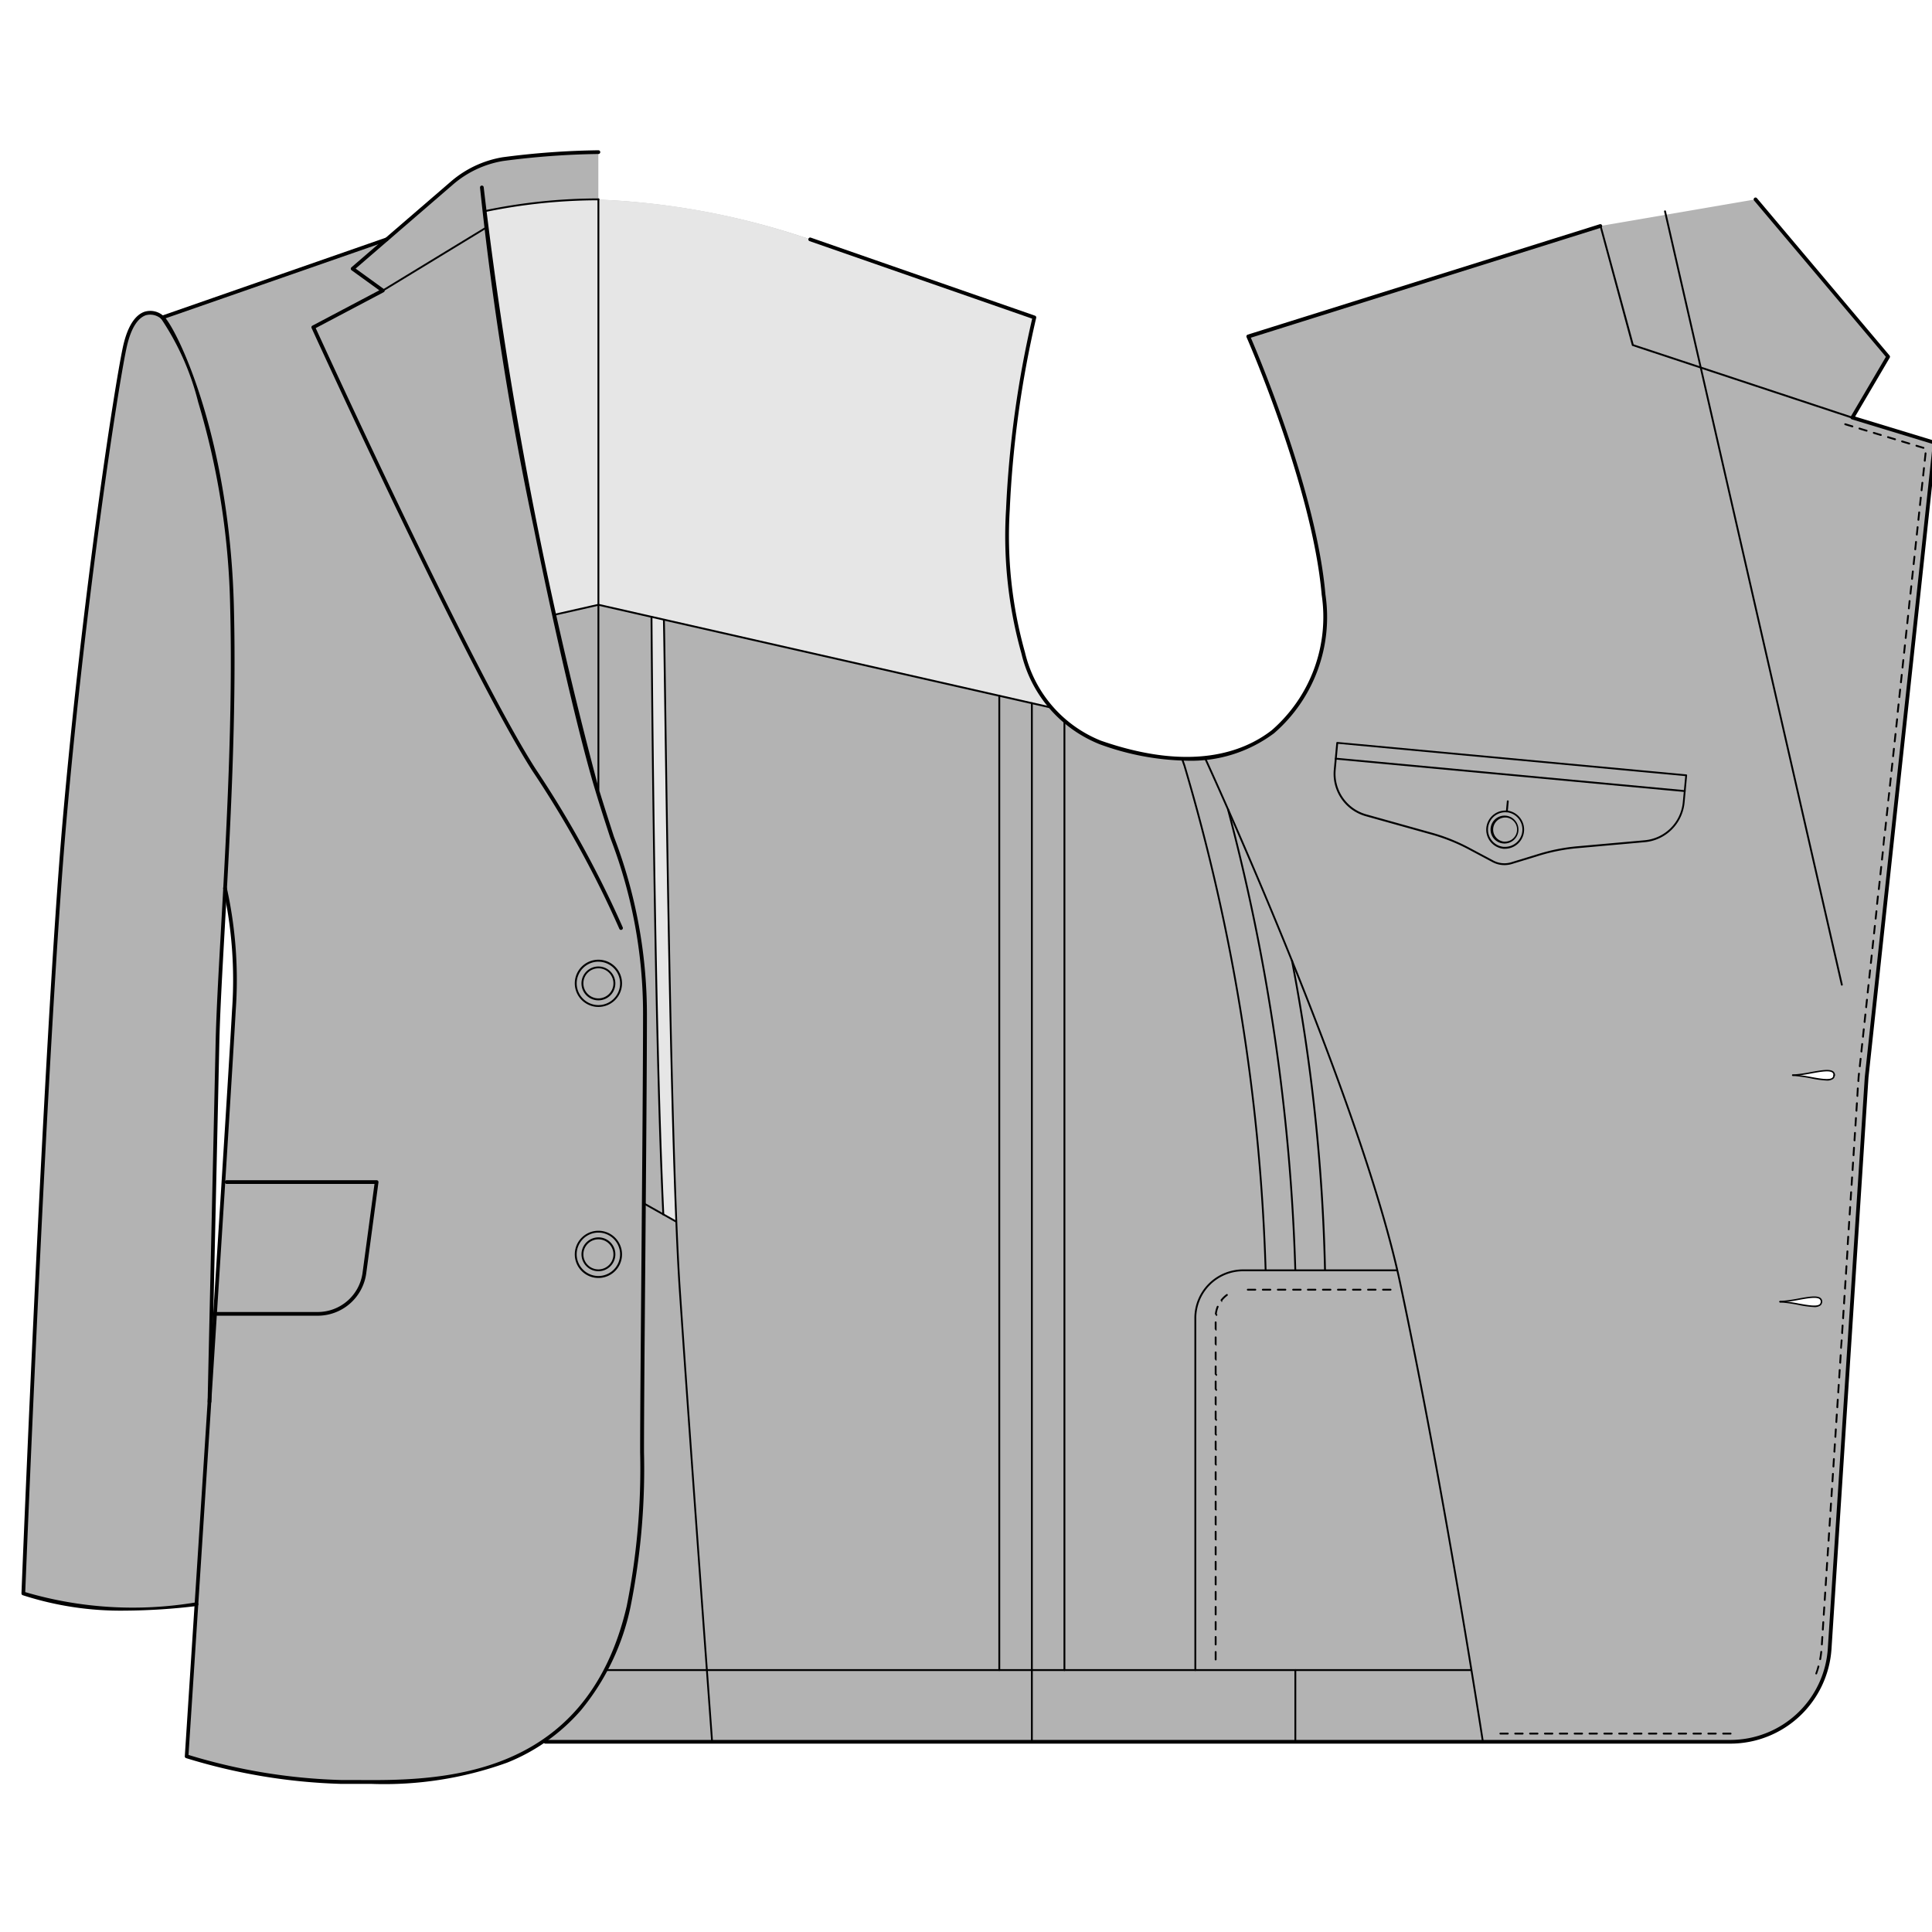 <svg xmlns="http://www.w3.org/2000/svg" xmlns:xlink="http://www.w3.org/1999/xlink" width="90" height="90" viewBox="0 0 90 90"><defs><clipPath id="a"><rect width="89.215" height="76.097" fill="none"/></clipPath><clipPath id="d"><rect width="90" height="90"/></clipPath></defs><g id="c" clip-path="url(#d)"><g transform="translate(1 7)"><g clip-path="url(#a)"><path d="M85.288,12.456l1.67-2.839-6.179-7.33L73.557,3.526,57.15,8.678s3.069,6.951,3.507,12.023-3.006,9.456-10.4,6.888-3.075-19.8-3.075-19.8L36.741,4.151A34.8,34.8,0,0,0,26.873,2.3l0-2.213a37.011,37.011,0,0,0-4.453.325,4.861,4.861,0,0,0-2.37,1.114L17.012,4.151,6.566,7.788c-.421-.358-1.345-.52-1.758,1.406s-1.879,11.522-2.8,21.974S.087,67.229.087,67.229a17.921,17.921,0,0,0,8.067.5C7.886,71.891,7.7,74.81,7.7,74.81A26.739,26.739,0,0,0,14.88,76c2.292,0,6.384.248,9.537-1.957l-.017.093H79.615a4.627,4.627,0,0,0,4.617-4.328l1.724-26.628,3.173-29.557ZM9.9,40.061C9.708,43.522,8.742,58.6,8.155,67.717l.6-9.419s.279-12.424.371-16.681c.038-1.781.2-4.325.356-7.231v0A19.751,19.751,0,0,1,9.9,40.061M81.923,53.64c.852-.045,1.928-.46,1.928,0s-1.076.045-1.928,0m.6-10.552c.852-.045,1.928-.46,1.928,0s-1.076.045-1.928,0" fill="#b3b3b3"/><path d="M47.926,25.9c-4-5.09-.743-18.116-.743-18.116L36.737,4.152a34.237,34.237,0,0,0-9.8-1.852l-.064-.013a25.964,25.964,0,0,0-5.325.557l.023.18a170.379,170.379,0,0,0,3.22,18.64l2.082-.491,21.1,4.791Z" fill="#e6e6e6"/><path d="M29.888,49.572c-.438-9.235-.55-27.837-.55-27.837l.573.142c.051,2.011.2,19.3.572,28.023Z" fill="#e6e6e6"/></g><g clip-path="url(#a)"><path/><path d="M54.281,28.436a12.378,12.378,0,0,1-4.048-.764,6.048,6.048,0,0,1-3.652-4.233,20.215,20.215,0,0,1-.715-6.716,49.006,49.006,0,0,1,1.217-8.879L36.713,4.233a.086.086,0,0,1,.057-.163L47.215,7.706a.086.086,0,0,1,.055.1,48.745,48.745,0,0,0-1.231,8.922,20.042,20.042,0,0,0,.707,6.656,5.885,5.885,0,0,0,3.543,4.121c4.187,1.454,6.638.536,7.956-.49a6.991,6.991,0,0,0,2.324-6.309c-.432-5-3.468-11.926-3.5-12a.087.087,0,0,1,.053-.117L73.531,3.443a.087.087,0,0,1,.052.165L57.269,8.732c.357.828,3.067,7.242,3.475,11.962a7.159,7.159,0,0,1-2.39,6.461A6.444,6.444,0,0,1,54.281,28.436Z"/><path d="M16.292,76.1c-.273,0-.532,0-.776,0-.224,0-.437,0-.636,0a27.039,27.039,0,0,1-7.211-1.2A.086.086,0,0,1,7.61,74.8c.019-.3,1.929-29.763,2.2-34.748A19.745,19.745,0,0,0,9.4,34.409a.087.087,0,1,1,.168-.04,19.918,19.918,0,0,1,.413,5.7c-.266,4.87-2.094,33.092-2.2,34.682a26.734,26.734,0,0,0,7.093,1.168c.2,0,.413,0,.638,0,3.766.033,10.775.1,12.683-8.1a32.6,32.6,0,0,0,.625-7.18c0-1.591.03-5.213.062-9.047.037-4.437.074-9.024.074-11.355a22.718,22.718,0,0,0-1.528-8.211c-.224-.689-.456-1.4-.7-2.213-.69-2.26-1.869-7.295-2.867-12.242a154.826,154.826,0,0,1-2.5-15.832.086.086,0,0,1,.172-.015A196.589,196.589,0,0,0,26.9,29.765c.247.81.479,1.522.7,2.21a23.141,23.141,0,0,1,1.536,8.265c0,2.331-.038,6.919-.074,11.356C29.028,55.429,29,59.05,29,60.641a32.762,32.762,0,0,1-.629,7.22,11.138,11.138,0,0,1-2.3,4.8,8.949,8.949,0,0,1-3.45,2.451A16.864,16.864,0,0,1,16.292,76.1Z"/><path d="M27.93,36.32a.087.087,0,0,1-.082-.059A48.26,48.26,0,0,0,23.8,28.91C20.78,24.191,13.588,8.44,13.515,8.282a.087.087,0,0,1,.038-.112l3.117-1.646-1.293-.935a.087.087,0,0,1-.006-.136L20,1.46A4.941,4.941,0,0,1,22.409.326,37.4,37.4,0,0,1,26.876,0a.086.086,0,1,1,0,.173A37.207,37.207,0,0,0,22.435.5,4.767,4.767,0,0,0,20.11,1.59L15.567,5.512l1.317.953a.086.086,0,0,1-.01.147L13.707,8.284c.542,1.185,7.332,15.99,10.243,20.532a48.405,48.405,0,0,1,4.062,7.389.087.087,0,0,1-.082.114Z"/><path d="M0,3.724a.087.087,0,0,1-.082-.058.086.086,0,0,1,.053-.11L10.418-.082a.086.086,0,0,1,.11.053.086.086,0,0,1-.053.11L.028,3.719A.086.086,0,0,1,0,3.724Z" transform="translate(6.565 4.151)"/><path d="M0,2.966a.043.043,0,0,1-.037-.021.043.043,0,0,1,.014-.059l4.8-2.923a.043.043,0,0,1,.059.014.043.043,0,0,1-.014.059L.022,2.96A.043.043,0,0,1,0,2.966Z" transform="translate(16.834 3.612)"/><path d="M4.845,68.029A14.8,14.8,0,0,1,.06,67.311.086.086,0,0,1,0,67.226c.01-.256,1.019-25.731,1.925-36.065C2.843,20.7,4.318,11.072,4.723,9.176c.251-1.168.687-1.543,1.008-1.653a.92.92,0,0,1,.89.2c.527.448,3.06,5.395,3.273,13.5.133,5.063-.176,10.579-.424,15.012-.12,2.143-.224,3.994-.254,5.385-.091,4.208-.368,16.558-.371,16.682a.087.087,0,0,1-.173,0c0-.124.28-12.474.371-16.682.03-1.394.134-3.247.254-5.391.248-4.429.557-9.942.424-15a35.453,35.453,0,0,0-1.489-9.494A12.283,12.283,0,0,0,6.51,7.854a.769.769,0,0,0-.722-.167c-.279.1-.661.437-.895,1.525C4.488,11.105,3.015,20.727,2.1,31.176,1.214,41.249.234,65.72.176,67.167a17.745,17.745,0,0,0,7.968.475.086.086,0,1,1,.02.172A28.645,28.645,0,0,1,4.845,68.029Z"/><path d="M13.806,54.291H9.13a.087.087,0,1,1,0-.173h4.676A2.108,2.108,0,0,0,15.888,52.3l.557-4.148H9.569a.087.087,0,1,1,0-.173h6.975a.086.086,0,0,1,.086.1l-.57,4.246A2.282,2.282,0,0,1,13.806,54.291Z"/><path d="M21.552,2.887a.043.043,0,0,1-.009-.085,26.124,26.124,0,0,1,5.333-.558.043.043,0,0,1,0,.086,26.038,26.038,0,0,0-5.315.556Z"/><path d="M26.876,39.907a1.1,1.1,0,1,1,1.1-1.1A1.1,1.1,0,0,1,26.876,39.907Zm0-2.108a1.011,1.011,0,1,0,1.011,1.011A1.013,1.013,0,0,0,26.876,37.8Z"/><path d="M26.876,50.333a1.1,1.1,0,1,1-1.1,1.1A1.1,1.1,0,0,1,26.876,50.333Zm0,2.108a1.011,1.011,0,1,0-1.012-1.011A1.012,1.012,0,0,0,26.876,52.441Z"/><path d="M26.876,50.641a.789.789,0,1,1-.788.789A.79.79,0,0,1,26.876,50.641Zm0,1.492a.7.7,0,1,0-.7-.7A.7.7,0,0,0,26.876,52.133Z"/><path d="M26.876,39.6a.789.789,0,1,1,.789-.789A.789.789,0,0,1,26.876,39.6Zm0-1.492a.7.7,0,1,0,.7.7A.7.7,0,0,0,26.876,38.107Z"/><path d="M79.615,74.225H24.4a.087.087,0,0,1,0-.173H79.615A4.551,4.551,0,0,0,84.146,69.8l1.723-26.627,3.166-29.49-3.772-1.148a.087.087,0,0,1-.049-.127l1.638-2.786L80.713,2.343a.086.086,0,0,1,.132-.111l6.178,7.33a.087.087,0,0,1,.008.1l-1.613,2.744,3.735,1.137a.086.086,0,0,1,.061.092L86.041,43.192,84.318,69.816A4.724,4.724,0,0,1,79.615,74.225Z"/><path d="M0,27.547A.043.043,0,0,1-.043,27.5V0A.043.043,0,0,1,0-.043.043.043,0,0,1,.043,0V27.5A.043.043,0,0,1,0,27.547Z" transform="translate(26.876 2.287)"/><path d="M85.288,12.5l-.013,0L75.046,9.116a.043.043,0,0,1-.028-.03l-1.5-5.549a.043.043,0,0,1,.083-.022l1.5,5.527L85.3,12.415a.043.043,0,0,1-.013.084Z"/><path d="M47.977,26.006h-.01L26.876,21.217l-2.06.467A.043.043,0,0,1,24.8,21.6l2.069-.469a.043.043,0,0,1,.019,0l21.1,4.79a.043.043,0,0,1-.009.085Z"/><path d="M79.619,73.8h-.346a.043.043,0,0,1,0-.086h.343a.044.044,0,0,1,.044.043A.042.042,0,0,1,79.619,73.8Zm-.692,0h-.346a.043.043,0,0,1,0-.086h.346a.043.043,0,0,1,0,.086Zm-.692,0h-.346a.043.043,0,0,1,0-.086h.346a.043.043,0,0,1,0,.086Zm-.692,0H77.2a.043.043,0,1,1,0-.086h.346a.043.043,0,1,1,0,.086Zm-.692,0H76.5a.043.043,0,0,1,0-.086h.346a.043.043,0,0,1,0,.086Zm-.692,0h-.346a.043.043,0,0,1,0-.086h.346a.043.043,0,0,1,0,.086Zm-.692,0h-.346a.043.043,0,0,1,0-.086h.346a.043.043,0,0,1,0,.086Zm-.692,0h-.346a.043.043,0,0,1,0-.086h.346a.043.043,0,0,1,0,.086Zm-.692,0h-.346a.043.043,0,0,1,0-.086h.346a.043.043,0,0,1,0,.086Zm-.692,0h-.346a.043.043,0,1,1,0-.086h.346a.043.043,0,1,1,0,.086Zm-.692,0h-.346a.043.043,0,0,1,0-.086H72.7a.043.043,0,0,1,0,.086Zm-.692,0h-.346a.043.043,0,0,1,0-.086h.346a.043.043,0,0,1,0,.086Zm-.692,0h-.346a.043.043,0,0,1,0-.086h.346a.043.043,0,0,1,0,.086Zm-.692,0h-.346a.043.043,0,0,1,0-.086h.346a.043.043,0,0,1,0,.086Zm-.692,0h-.346a.043.043,0,0,1,0-.086h.346a.043.043,0,0,1,0,.086Zm-.692,0h-.346a.043.043,0,0,1,0-.086h.346a.043.043,0,0,1,0,.086ZM83.609,71l-.015,0a.043.043,0,0,1-.026-.055c.039-.107.074-.217.1-.326a.043.043,0,0,1,.083.023c-.031.112-.066.224-.106.333A.043.043,0,0,1,83.609,71Zm.182-.667h-.008a.043.043,0,0,1-.034-.05c.021-.112.037-.226.049-.339a.043.043,0,1,1,.086.009c-.012.116-.029.232-.05.346A.043.043,0,0,1,83.791,70.334Zm.075-.687h0a.043.043,0,0,1-.04-.046l.022-.345a.043.043,0,1,1,.086.006l-.022.345A.043.043,0,0,1,83.866,69.646Zm.045-.691h0a.043.043,0,0,1-.04-.046l.022-.345a.043.043,0,0,1,.086.006l-.022.345A.043.043,0,0,1,83.91,68.956Zm.045-.691h0a.043.043,0,0,1-.04-.046l.022-.345a.043.043,0,1,1,.086.006L84,68.225A.043.043,0,0,1,83.955,68.265ZM84,67.575h0a.043.043,0,0,1-.04-.046l.022-.345a.043.043,0,0,1,.086.006l-.022.345A.043.043,0,0,1,84,67.575Zm.045-.691h0a.043.043,0,0,1-.04-.046l.022-.345a.043.043,0,1,1,.086.006l-.022.345A.043.043,0,0,1,84.045,66.884Zm.045-.691h0a.043.043,0,0,1-.04-.046l.022-.345a.043.043,0,1,1,.086.006l-.022.345A.043.043,0,0,1,84.089,66.194Zm.045-.691h0a.043.043,0,0,1-.04-.046l.022-.345a.043.043,0,0,1,.086.006l-.022.345A.043.043,0,0,1,84.134,65.5Zm.045-.691h0a.043.043,0,0,1-.04-.046l.022-.345a.043.043,0,1,1,.086.006l-.022.345A.043.043,0,0,1,84.179,64.813Zm.045-.691h0a.043.043,0,0,1-.04-.046l.022-.345a.043.043,0,0,1,.086.006l-.022.345A.043.043,0,0,1,84.223,64.122Zm.045-.691h0a.043.043,0,0,1-.04-.046l.022-.345a.043.043,0,1,1,.086.006l-.022.345A.043.043,0,0,1,84.268,63.431Zm.045-.691h0a.043.043,0,0,1-.04-.046l.022-.345a.043.043,0,0,1,.086.006l-.022.345A.043.043,0,0,1,84.313,62.741Zm.045-.691h0a.043.043,0,0,1-.04-.046l.022-.345a.043.043,0,1,1,.086.006l-.022.345A.043.043,0,0,1,84.357,62.05Zm.045-.691h0a.043.043,0,0,1-.04-.046l.022-.345a.043.043,0,1,1,.086.006l-.022.345A.043.043,0,0,1,84.4,61.36Zm.045-.691h0a.043.043,0,0,1-.04-.046l.022-.345a.043.043,0,0,1,.086.006l-.022.345A.043.043,0,0,1,84.447,60.669Zm.045-.691h0a.043.043,0,0,1-.04-.046l.022-.345a.043.043,0,1,1,.086.006l-.022.345A.043.043,0,0,1,84.491,59.979Zm.045-.691h0a.043.043,0,0,1-.04-.046l.022-.345a.043.043,0,0,1,.086.006l-.022.345A.043.043,0,0,1,84.536,59.288Zm.045-.691h0a.043.043,0,0,1-.04-.046l.022-.345a.043.043,0,0,1,.086.006l-.022.345A.043.043,0,0,1,84.581,58.6Zm.045-.691h0a.043.043,0,0,1-.04-.046l.022-.345a.043.043,0,1,1,.086.006l-.022.345A.043.043,0,0,1,84.625,57.907Zm.045-.691h0a.043.043,0,0,1-.04-.046l.022-.345a.043.043,0,1,1,.086.006l-.022.345A.043.043,0,0,1,84.67,57.216Zm.045-.691h0a.043.043,0,0,1-.04-.046l.022-.345a.043.043,0,1,1,.086.006l-.022.345A.043.043,0,0,1,84.715,56.526Zm.045-.691h0a.043.043,0,0,1-.04-.046l.022-.345a.043.043,0,0,1,.086.006L84.8,55.8A.043.043,0,0,1,84.759,55.835Zm.045-.691h0a.043.043,0,0,1-.04-.046l.022-.345a.043.043,0,1,1,.086.006l-.022.345A.043.043,0,0,1,84.8,55.145Zm.045-.691h0a.043.043,0,0,1-.04-.046l.022-.345a.043.043,0,0,1,.086.006l-.022.345A.043.043,0,0,1,84.849,54.454Zm.045-.691h0a.043.043,0,0,1-.04-.046l.022-.345a.043.043,0,0,1,.086.006l-.022.345A.043.043,0,0,1,84.894,53.764Zm.045-.691h0a.043.043,0,0,1-.04-.046l.022-.345a.043.043,0,1,1,.086.006l-.022.345A.043.043,0,0,1,84.938,53.073Zm.045-.691h0a.043.043,0,0,1-.04-.046l.022-.345a.043.043,0,0,1,.086.006l-.022.345A.043.043,0,0,1,84.983,52.383Zm.045-.691h0a.043.043,0,0,1-.04-.046l.022-.345a.043.043,0,1,1,.086.006l-.022.345A.043.043,0,0,1,85.028,51.692ZM85.072,51h0a.043.043,0,0,1-.04-.046l.022-.345a.043.043,0,0,1,.086.006l-.022.345A.043.043,0,0,1,85.072,51Zm.045-.691h0a.043.043,0,0,1-.04-.046l.022-.345a.043.043,0,1,1,.086.006l-.022.345A.043.043,0,0,1,85.117,50.311Zm.045-.691h0a.043.043,0,0,1-.04-.046l.022-.345a.043.043,0,0,1,.086.006l-.022.345A.043.043,0,0,1,85.162,49.62Zm.045-.691h0a.043.043,0,0,1-.04-.046l.022-.345a.043.043,0,1,1,.086.006l-.022.345A.043.043,0,0,1,85.206,48.93Zm.045-.691h0a.043.043,0,0,1-.04-.046l.022-.345a.043.043,0,1,1,.086.006l-.022.345A.043.043,0,0,1,85.251,48.239Zm.045-.691h0a.043.043,0,0,1-.04-.046l.022-.345a.043.043,0,0,1,.086.006l-.022.345A.043.043,0,0,1,85.3,47.549Zm.045-.691h0a.043.043,0,0,1-.04-.046l.022-.345a.043.043,0,1,1,.086.006l-.022.345A.043.043,0,0,1,85.34,46.858Zm.045-.691h0a.043.043,0,0,1-.04-.046l.022-.345a.043.043,0,0,1,.086.006l-.022.345A.043.043,0,0,1,85.385,46.168Zm.045-.691h0a.043.043,0,0,1-.04-.046l.022-.345a.043.043,0,1,1,.086.006l-.022.345A.043.043,0,0,1,85.43,45.477Zm.045-.691h0a.043.043,0,0,1-.04-.046l.022-.345a.043.043,0,0,1,.086.006l-.022.345A.043.043,0,0,1,85.474,44.786Zm.045-.691h0a.043.043,0,0,1-.04-.046L85.5,43.7a.043.043,0,1,1,.086.006l-.022.345A.043.043,0,0,1,85.519,44.1Zm.045-.691h0a.043.043,0,0,1-.04-.046l.013-.2.015-.142a.043.043,0,1,1,.086.009l-.015.14-.013.2A.043.043,0,0,1,85.564,43.405Zm.065-.689h0a.043.043,0,0,1-.038-.047l.037-.344a.043.043,0,0,1,.086.009l-.037.344A.043.043,0,0,1,85.629,42.716Zm.074-.688h0a.043.043,0,0,1-.038-.047l.037-.344a.043.043,0,1,1,.086.009l-.037.344A.043.043,0,0,1,85.7,42.028Zm.074-.688h0a.043.043,0,0,1-.038-.047l.037-.344a.043.043,0,1,1,.086.009l-.037.344A.043.043,0,0,1,85.777,41.34Zm.074-.688h0a.043.043,0,0,1-.038-.047l.037-.344a.043.043,0,1,1,.086.009l-.037.344A.043.043,0,0,1,85.851,40.652Zm.074-.688h0a.043.043,0,0,1-.038-.047l.037-.344a.043.043,0,0,1,.086.009l-.037.344A.043.043,0,0,1,85.925,39.964ZM86,39.276h0a.043.043,0,0,1-.038-.047l.037-.344a.043.043,0,1,1,.086.009l-.037.344A.043.043,0,0,1,86,39.276Zm.074-.688h0a.043.043,0,0,1-.038-.047l.037-.344a.043.043,0,0,1,.086.009l-.037.344A.043.043,0,0,1,86.072,38.588Zm.074-.688h0a.043.043,0,0,1-.038-.047l.037-.344a.043.043,0,1,1,.086.009l-.037.344A.043.043,0,0,1,86.146,37.9Zm.074-.688h0a.043.043,0,0,1-.038-.047l.037-.344a.043.043,0,0,1,.086.009l-.037.344A.043.043,0,0,1,86.22,37.212Zm.074-.688h0a.043.043,0,0,1-.038-.047l.037-.344a.043.043,0,1,1,.085.009l-.037.344A.043.043,0,0,1,86.294,36.524Zm.074-.688h0a.043.043,0,0,1-.038-.047l.037-.344a.043.043,0,1,1,.086.009l-.037.344A.043.043,0,0,1,86.368,35.836Zm.074-.688h0A.043.043,0,0,1,86.4,35.1l.037-.344a.043.043,0,1,1,.086.009l-.037.344A.043.043,0,0,1,86.442,35.148Zm.074-.688h0a.043.043,0,0,1-.038-.047l.037-.344a.043.043,0,0,1,.086.009l-.037.344A.043.043,0,0,1,86.516,34.46Zm.074-.688h0a.043.043,0,0,1-.038-.047l.037-.344a.043.043,0,1,1,.086.009l-.037.344A.043.043,0,0,1,86.59,33.772Zm.074-.688h0a.043.043,0,0,1-.038-.047l.037-.344a.043.043,0,0,1,.086.009l-.037.344A.043.043,0,0,1,86.663,33.084Zm.074-.688h0a.043.043,0,0,1-.038-.047L86.731,32a.043.043,0,1,1,.086.009l-.037.344A.043.043,0,0,1,86.737,32.4Zm.074-.688h0a.043.043,0,0,1-.038-.047l.037-.344a.043.043,0,0,1,.086.009l-.037.344A.043.043,0,0,1,86.811,31.708Zm.074-.688h0a.043.043,0,0,1-.038-.047l.037-.344a.043.043,0,1,1,.086.009l-.037.344A.043.043,0,0,1,86.885,31.02Zm.074-.688h0a.043.043,0,0,1-.038-.047l.037-.344a.043.043,0,0,1,.086.009L87,30.293A.043.043,0,0,1,86.959,30.332Zm.074-.688h0a.043.043,0,0,1-.038-.047l.037-.344a.043.043,0,1,1,.086.009l-.037.344A.043.043,0,0,1,87.033,29.644Zm.074-.688h0a.043.043,0,0,1-.038-.047l.037-.344a.043.043,0,0,1,.086.009l-.037.344A.043.043,0,0,1,87.107,28.956Zm.074-.688h0a.043.043,0,0,1-.038-.047l.037-.344a.043.043,0,1,1,.086.009l-.037.344A.043.043,0,0,1,87.181,28.268Zm.074-.688h0a.043.043,0,0,1-.038-.047l.037-.344a.043.043,0,0,1,.086.009l-.037.344A.043.043,0,0,1,87.254,27.58Zm.074-.688h0a.043.043,0,0,1-.038-.047l.037-.344a.043.043,0,1,1,.086.009l-.037.344A.043.043,0,0,1,87.328,26.891ZM87.4,26.2h0a.043.043,0,0,1-.038-.047l.037-.344a.043.043,0,0,1,.086.009l-.037.344A.043.043,0,0,1,87.4,26.2Zm.074-.688h0a.043.043,0,0,1-.038-.047l.037-.344a.043.043,0,1,1,.086.009l-.037.344A.043.043,0,0,1,87.476,25.515Zm.074-.688h0a.043.043,0,0,1-.038-.047l.037-.344a.043.043,0,0,1,.086.009l-.037.344A.043.043,0,0,1,87.55,24.827Zm.074-.688h0a.043.043,0,0,1-.038-.047l.037-.344a.043.043,0,1,1,.086.009l-.037.344A.043.043,0,0,1,87.624,24.139Zm.074-.688h0a.043.043,0,0,1-.038-.047l.037-.344a.043.043,0,0,1,.086.009l-.037.344A.043.043,0,0,1,87.7,23.451Zm.074-.688h0a.043.043,0,0,1-.038-.047l.037-.344a.043.043,0,1,1,.086.009l-.037.344A.043.043,0,0,1,87.772,22.763Zm.074-.688h0a.043.043,0,0,1-.038-.047l.037-.344a.043.043,0,0,1,.086.009l-.037.344A.043.043,0,0,1,87.845,22.075Zm.074-.688h0a.043.043,0,0,1-.038-.047L87.913,21A.043.043,0,1,1,88,21l-.037.344A.043.043,0,0,1,87.919,21.387Zm.074-.688h0a.043.043,0,0,1-.038-.047l.037-.344a.043.043,0,0,1,.086.009l-.037.344A.043.043,0,0,1,87.993,20.7Zm.074-.688h0a.043.043,0,0,1-.038-.047l.037-.344a.043.043,0,1,1,.086.009l-.037.344A.043.043,0,0,1,88.067,20.011Zm.074-.688h0a.043.043,0,0,1-.038-.047l.037-.344a.043.043,0,0,1,.086.009l-.037.344A.043.043,0,0,1,88.141,19.323Zm.074-.688h0a.043.043,0,0,1-.038-.047l.037-.344a.043.043,0,1,1,.086.009l-.037.344A.043.043,0,0,1,88.215,18.635Zm.074-.688h0a.043.043,0,0,1-.038-.047l.037-.344a.043.043,0,0,1,.086.009l-.037.344A.043.043,0,0,1,88.289,17.947Zm.074-.688h0a.043.043,0,0,1-.038-.047l.037-.344a.043.043,0,1,1,.086.009l-.037.344A.043.043,0,0,1,88.363,17.259Zm.074-.688h0a.043.043,0,0,1-.038-.047l.037-.344a.043.043,0,0,1,.086.009l-.037.344A.043.043,0,0,1,88.436,16.571Zm.074-.688h0a.043.043,0,0,1-.038-.047l.037-.344a.043.043,0,1,1,.085.009l-.037.344A.043.043,0,0,1,88.51,15.883Zm.074-.688h0a.043.043,0,0,1-.038-.047l.037-.344a.043.043,0,0,1,.086.009l-.037.344A.043.043,0,0,1,88.584,15.195Zm.074-.688h0a.043.043,0,0,1-.038-.047l.037-.344a.043.043,0,1,1,.086.009l-.037.344A.043.043,0,0,1,88.658,14.507Zm-.055-.6-.013,0-.331-.1a.043.043,0,0,1,.025-.082l.331.1a.043.043,0,0,1-.012.084Zm-.662-.2-.013,0-.331-.1a.043.043,0,1,1,.025-.082l.331.1a.043.043,0,0,1-.012.084Zm-.662-.2-.013,0-.331-.1a.043.043,0,0,1,.025-.082l.331.1a.043.043,0,0,1-.013.084Zm-.662-.2-.013,0-.331-.1a.043.043,0,0,1,.025-.082l.331.1a.043.043,0,0,1-.012.084Zm-.662-.2-.013,0-.331-.1a.043.043,0,1,1,.025-.082l.331.1a.043.043,0,0,1-.012.084Zm-.662-.2-.013,0-.331-.1a.043.043,0,1,1,.025-.082l.331.1a.043.043,0,0,1-.012.084Z"/><path d="M68.078,74.18a.043.043,0,0,1-.042-.037c-.018-.115-1.783-11.618-3.852-21.356-1.855-8.73-9-24.268-9.074-24.424a.043.043,0,0,1,.078-.036c.072.156,7.223,15.7,9.08,24.442,2.069,9.741,3.835,21.245,3.852,21.36a.043.043,0,0,1-.036.049Z"/><path d="M40.3.043H0A.043.043,0,0,1-.043,0,.043.043,0,0,1,0-.043H40.3A.043.043,0,0,1,40.346,0,.043.043,0,0,1,40.3.043Z" transform="translate(27.221 70.799)"/><path d="M0,3.382a.043.043,0,0,1-.043-.043V0A.043.043,0,0,1,0-.043.043.043,0,0,1,.043,0V3.339A.043.043,0,0,1,0,3.382Z" transform="translate(59.342 70.799)"/><path d="M0,45.429a.043.043,0,0,1-.043-.043V0A.043.043,0,0,1,0-.043.043.043,0,0,1,.043,0V45.386A.043.043,0,0,1,0,45.429Z" transform="translate(45.551 25.412)"/><path d="M0,44.2a.043.043,0,0,1-.043-.043V0A.043.043,0,0,1,0-.043.043.043,0,0,1,.043,0V44.156A.043.043,0,0,1,0,44.2Z" transform="translate(48.585 26.643)"/><path d="M0,48.381a.043.043,0,0,1-.043-.043V0A.043.043,0,0,1,0-.043.043.043,0,0,1,.043,0V48.338A.043.043,0,0,1,0,48.381Z" transform="translate(47.068 25.758)"/><path transform="translate(64.126 53.125)"/><path d="M55.63,70.348a.043.043,0,0,1-.043-.043v-.349a.043.043,0,0,1,.086,0v.349A.043.043,0,0,1,55.63,70.348Zm0-.7a.043.043,0,0,1-.043-.043v-.349a.043.043,0,0,1,.086,0v.349A.043.043,0,0,1,55.63,69.65Zm0-.7a.043.043,0,0,1-.043-.043V68.56a.043.043,0,0,1,.086,0v.349A.043.043,0,0,1,55.63,68.952Zm0-.7a.043.043,0,0,1-.043-.043v-.349a.043.043,0,0,1,.086,0v.349A.043.043,0,0,1,55.63,68.254Zm0-.7a.043.043,0,0,1-.043-.043v-.349a.043.043,0,0,1,.086,0v.349A.043.043,0,0,1,55.63,67.556Zm0-.7a.043.043,0,0,1-.043-.043v-.349a.043.043,0,0,1,.086,0v.349A.043.043,0,0,1,55.63,66.858Zm0-.7a.043.043,0,0,1-.043-.043v-.349a.043.043,0,0,1,.086,0v.349A.043.043,0,0,1,55.63,66.16Zm0-.7a.043.043,0,0,1-.043-.043V65.07a.043.043,0,0,1,.086,0v.349A.043.043,0,0,1,55.63,65.462Zm0-.7a.043.043,0,0,1-.043-.043v-.349a.043.043,0,0,1,.086,0v.349A.043.043,0,0,1,55.63,64.764Zm0-.7a.043.043,0,0,1-.043-.043v-.349a.043.043,0,0,1,.086,0v.349A.043.043,0,0,1,55.63,64.066Zm0-.7a.043.043,0,0,1-.043-.043v-.349a.043.043,0,0,1,.086,0v.349A.043.043,0,0,1,55.63,63.368Zm0-.7a.043.043,0,0,1-.043-.043v-.349a.043.043,0,0,1,.086,0v.349A.043.043,0,0,1,55.63,62.67Zm0-.7a.043.043,0,0,1-.043-.043V61.58a.043.043,0,0,1,.086,0v.349A.043.043,0,0,1,55.63,61.972Zm0-.7a.043.043,0,0,1-.043-.043v-.349a.043.043,0,0,1,.086,0v.349A.043.043,0,0,1,55.63,61.274Zm0-.7a.043.043,0,0,1-.043-.043v-.349a.043.043,0,0,1,.086,0v.349A.043.043,0,0,1,55.63,60.576Zm0-.7a.043.043,0,0,1-.043-.043v-.349a.043.043,0,0,1,.086,0v.349A.043.043,0,0,1,55.63,59.878Zm0-.7a.043.043,0,0,1-.043-.043v-.349a.043.043,0,0,1,.086,0v.349A.043.043,0,0,1,55.63,59.18Zm0-.7a.043.043,0,0,1-.043-.043V58.09a.043.043,0,0,1,.086,0v.349A.043.043,0,0,1,55.63,58.482Zm0-.7a.043.043,0,0,1-.043-.043v-.349a.043.043,0,0,1,.086,0v.349A.043.043,0,0,1,55.63,57.784Zm0-.7a.043.043,0,0,1-.043-.043v-.349a.043.043,0,0,1,.086,0v.349A.043.043,0,0,1,55.63,57.086Zm0-.7a.043.043,0,0,1-.043-.043V56a.043.043,0,1,1,.086,0v.349A.043.043,0,0,1,55.63,56.388Zm0-.7a.043.043,0,0,1-.043-.043V55.3a.043.043,0,0,1,.086,0v.349A.043.043,0,0,1,55.63,55.69Zm0-.7a.043.043,0,0,1-.043-.043V54.6a.043.043,0,1,1,.086,0v.349A.043.043,0,0,1,55.63,54.992Zm.009-.7h-.005a.043.043,0,0,1-.038-.048,1.307,1.307,0,0,1,.091-.348.043.043,0,0,1,.079.033,1.22,1.22,0,0,0-.085.325A.043.043,0,0,1,55.639,54.294Zm.263-.637a.043.043,0,0,1-.034-.07,1.331,1.331,0,0,1,.258-.25.043.043,0,1,1,.051.069,1.245,1.245,0,0,0-.242.234A.043.043,0,0,1,55.9,53.657Zm7.875-.489h-.349a.043.043,0,0,1,0-.086h.349a.043.043,0,0,1,0,.086Zm-.7,0H62.73a.043.043,0,0,1,0-.086h.349a.043.043,0,0,1,0,.086Zm-.7,0h-.349a.043.043,0,0,1,0-.086h.349a.043.043,0,0,1,0,.086Zm-.7,0h-.349a.043.043,0,0,1,0-.086h.349a.043.043,0,0,1,0,.086Zm-.7,0h-.349a.043.043,0,0,1,0-.086h.349a.043.043,0,0,1,0,.086Zm-.7,0h-.349a.043.043,0,0,1,0-.086h.349a.043.043,0,0,1,0,.086Zm-.7,0H59.24a.043.043,0,0,1,0-.086h.349a.043.043,0,0,1,0,.086Zm-.7,0h-.349a.043.043,0,0,1,0-.086h.349a.043.043,0,0,1,0,.086Zm-.7,0h-.349a.043.043,0,0,1,0-.086h.349a.043.043,0,1,1,0,.086Zm-.7,0h-.349a.043.043,0,0,1,0-.086h.349a.043.043,0,0,1,0,.086Z"/><path transform="translate(55.631 70.626)"/><path d="M54.683,70.842a.043.043,0,0,1-.043-.043V54.4a2.269,2.269,0,0,1,2.266-2.266h7.137a.043.043,0,0,1,0,.086H56.906a2.182,2.182,0,0,0-2.18,2.18V70.8A.043.043,0,0,1,54.683,70.842Z"/><path d="M57.959,52.221a.043.043,0,0,1-.043-.043,92.666,92.666,0,0,0-3.779-23.494l-.114-.326a.043.043,0,0,1,.081-.028l.114.327A92.768,92.768,0,0,1,58,52.178.043.043,0,0,1,57.959,52.221Z"/><path d="M60.724,52.221a.043.043,0,0,1-.043-.043,86.118,86.118,0,0,0-1.538-14.421.043.043,0,1,1,.085-.015,86.205,86.205,0,0,1,1.54,14.437A.043.043,0,0,1,60.724,52.221Z"/><path d="M59.342,52.221a.043.043,0,0,1-.043-.043,94.642,94.642,0,0,0-3.132-21.452.043.043,0,1,1,.083-.022,94.738,94.738,0,0,1,3.134,21.474A.043.043,0,0,1,59.342,52.221Z"/><path d="M32.168,74.139a.043.043,0,0,1-.043-.04l0-.025c-.1-1.412-1.03-14-1.5-20.984-.372-5.513-.583-20.427-.685-27.594-.026-1.83-.045-3.153-.056-3.618a.043.043,0,1,1,.086,0c.012.465.031,1.788.056,3.619.1,7.166.312,22.079.684,27.589.471,6.986,1.4,19.571,1.5,20.984l0,.025a.043.043,0,0,1-.04.046Z"/><path d="M29.9,49.615a.043.043,0,0,1-.043-.041c-.433-9.13-.549-27.653-.55-27.839a.043.043,0,0,1,.086,0c0,.186.117,18.707.55,27.835a.043.043,0,0,1-.041.045Z"/><path d="M1.516.9A.043.043,0,0,1,1.495.891L-.021.037A.043.043,0,0,1-.037-.021.043.043,0,0,1,.021-.037L1.537.817A.043.043,0,0,1,1.516.9Z" transform="translate(28.967 49.045)"/><path d="M8.237,36.071a.043.043,0,0,1-.042-.033L-.042.01A.043.043,0,0,1-.01-.042.043.043,0,0,1,.042-.01L8.279,36.018a.043.043,0,0,1-.032.051Z" transform="translate(76.563 2.844)"/><path d="M83.85,53.675a.034.034,0,0,1-.034-.034.148.148,0,0,0-.05-.121c-.137-.115-.545-.042-.978.036a7.184,7.184,0,0,1-.864.119.034.034,0,1,1,0-.068,7.133,7.133,0,0,0,.855-.118c.468-.084.872-.156,1.033-.021a.215.215,0,0,1,.074.173A.034.034,0,0,1,83.85,53.675Z"/><path d="M83.51,53.889a4.663,4.663,0,0,1-.731-.1,7.108,7.108,0,0,0-.857-.118.034.034,0,1,1,0-.068,7.157,7.157,0,0,1,.866.119c.431.077.839.15.976.036a.147.147,0,0,0,.05-.121.034.034,0,1,1,.068,0,.214.214,0,0,1-.074.173A.47.47,0,0,1,83.51,53.889Z"/><path d="M84.446,43.123a.034.034,0,0,1-.034-.034.148.148,0,0,0-.05-.121c-.137-.115-.546-.042-.979.036a7.189,7.189,0,0,1-.864.119.034.034,0,1,1,0-.068,7.14,7.14,0,0,0,.855-.118c.468-.084.873-.156,1.034-.021a.215.215,0,0,1,.074.173A.034.034,0,0,1,84.446,43.123Z"/><path d="M84.1,43.337a4.681,4.681,0,0,1-.734-.1,7.16,7.16,0,0,0-.855-.118.034.034,0,1,1,0-.068,7.208,7.208,0,0,1,.863.119c.433.077.842.15.979.036a.147.147,0,0,0,.05-.121.034.034,0,1,1,.068,0,.214.214,0,0,1-.074.173A.472.472,0,0,1,84.1,43.337Z"/><path d="M75.613,32.18l-3.145.281a8.649,8.649,0,0,0-1.774.348l-1.285.393a1.126,1.126,0,0,1-.866-.084l-1.1-.586a8.6,8.6,0,0,0-1.759-.707l-3.051-.853a2.005,2.005,0,0,1-1.457-2.118l.117-1.256,16.254,1.51-.117,1.26a2.007,2.007,0,0,1-1.819,1.812" fill="#b3b3b3"/><path d="M69.076,33.3a1.172,1.172,0,0,1-.553-.139l-1.1-.586a8.575,8.575,0,0,0-1.75-.7l-3.051-.853a2.048,2.048,0,0,1-1.488-2.163l.117-1.256a.043.043,0,0,1,.047-.039l16.254,1.51a.043.043,0,0,1,.039.047l-.117,1.26a2.049,2.049,0,0,1-1.858,1.851l-3.145.281a8.627,8.627,0,0,0-1.765.346l-1.285.393A1.174,1.174,0,0,1,69.076,33.3Zm-7.742-5.65-.113,1.213a1.962,1.962,0,0,0,1.426,2.073l3.051.853a8.662,8.662,0,0,1,1.768.711l1.1.586a1.094,1.094,0,0,0,.833.081l1.285-.393a8.714,8.714,0,0,1,1.783-.35l3.145-.281a1.963,1.963,0,0,0,1.78-1.773l.113-1.217Z"/><path d="M16.254,1.553h0L0,.043A.043.043,0,0,1-.043,0,.043.043,0,0,1,0-.043l16.254,1.51a.043.043,0,0,1,0,.086Z" transform="translate(61.226 28.341)"/><path d="M69.117,32.539c-.027,0-.055,0-.083,0a.893.893,0,0,1,.082-1.781c.028,0,.055,0,.083,0a.893.893,0,0,1-.082,1.781Zm0-1.7a.807.807,0,0,0-.074,1.61c.025,0,.05,0,.075,0a.807.807,0,0,0,.074-1.61C69.166,30.841,69.141,30.839,69.116,30.839Z"/><path d="M69.115,32.294l-.059,0a.65.65,0,1,1,.059,0Zm0-1.211a.563.563,0,0,0-.053,1.123l.051,0a.563.563,0,0,0,.053-1.123Z"/><path d="M0,.516H0A.043.043,0,0,1-.043.469L0,0A.043.043,0,0,1,.048-.043.043.043,0,0,1,.087,0L.043.477A.043.043,0,0,1,0,.516Z" transform="translate(69.195 30.327)"/></g></g></g></svg>